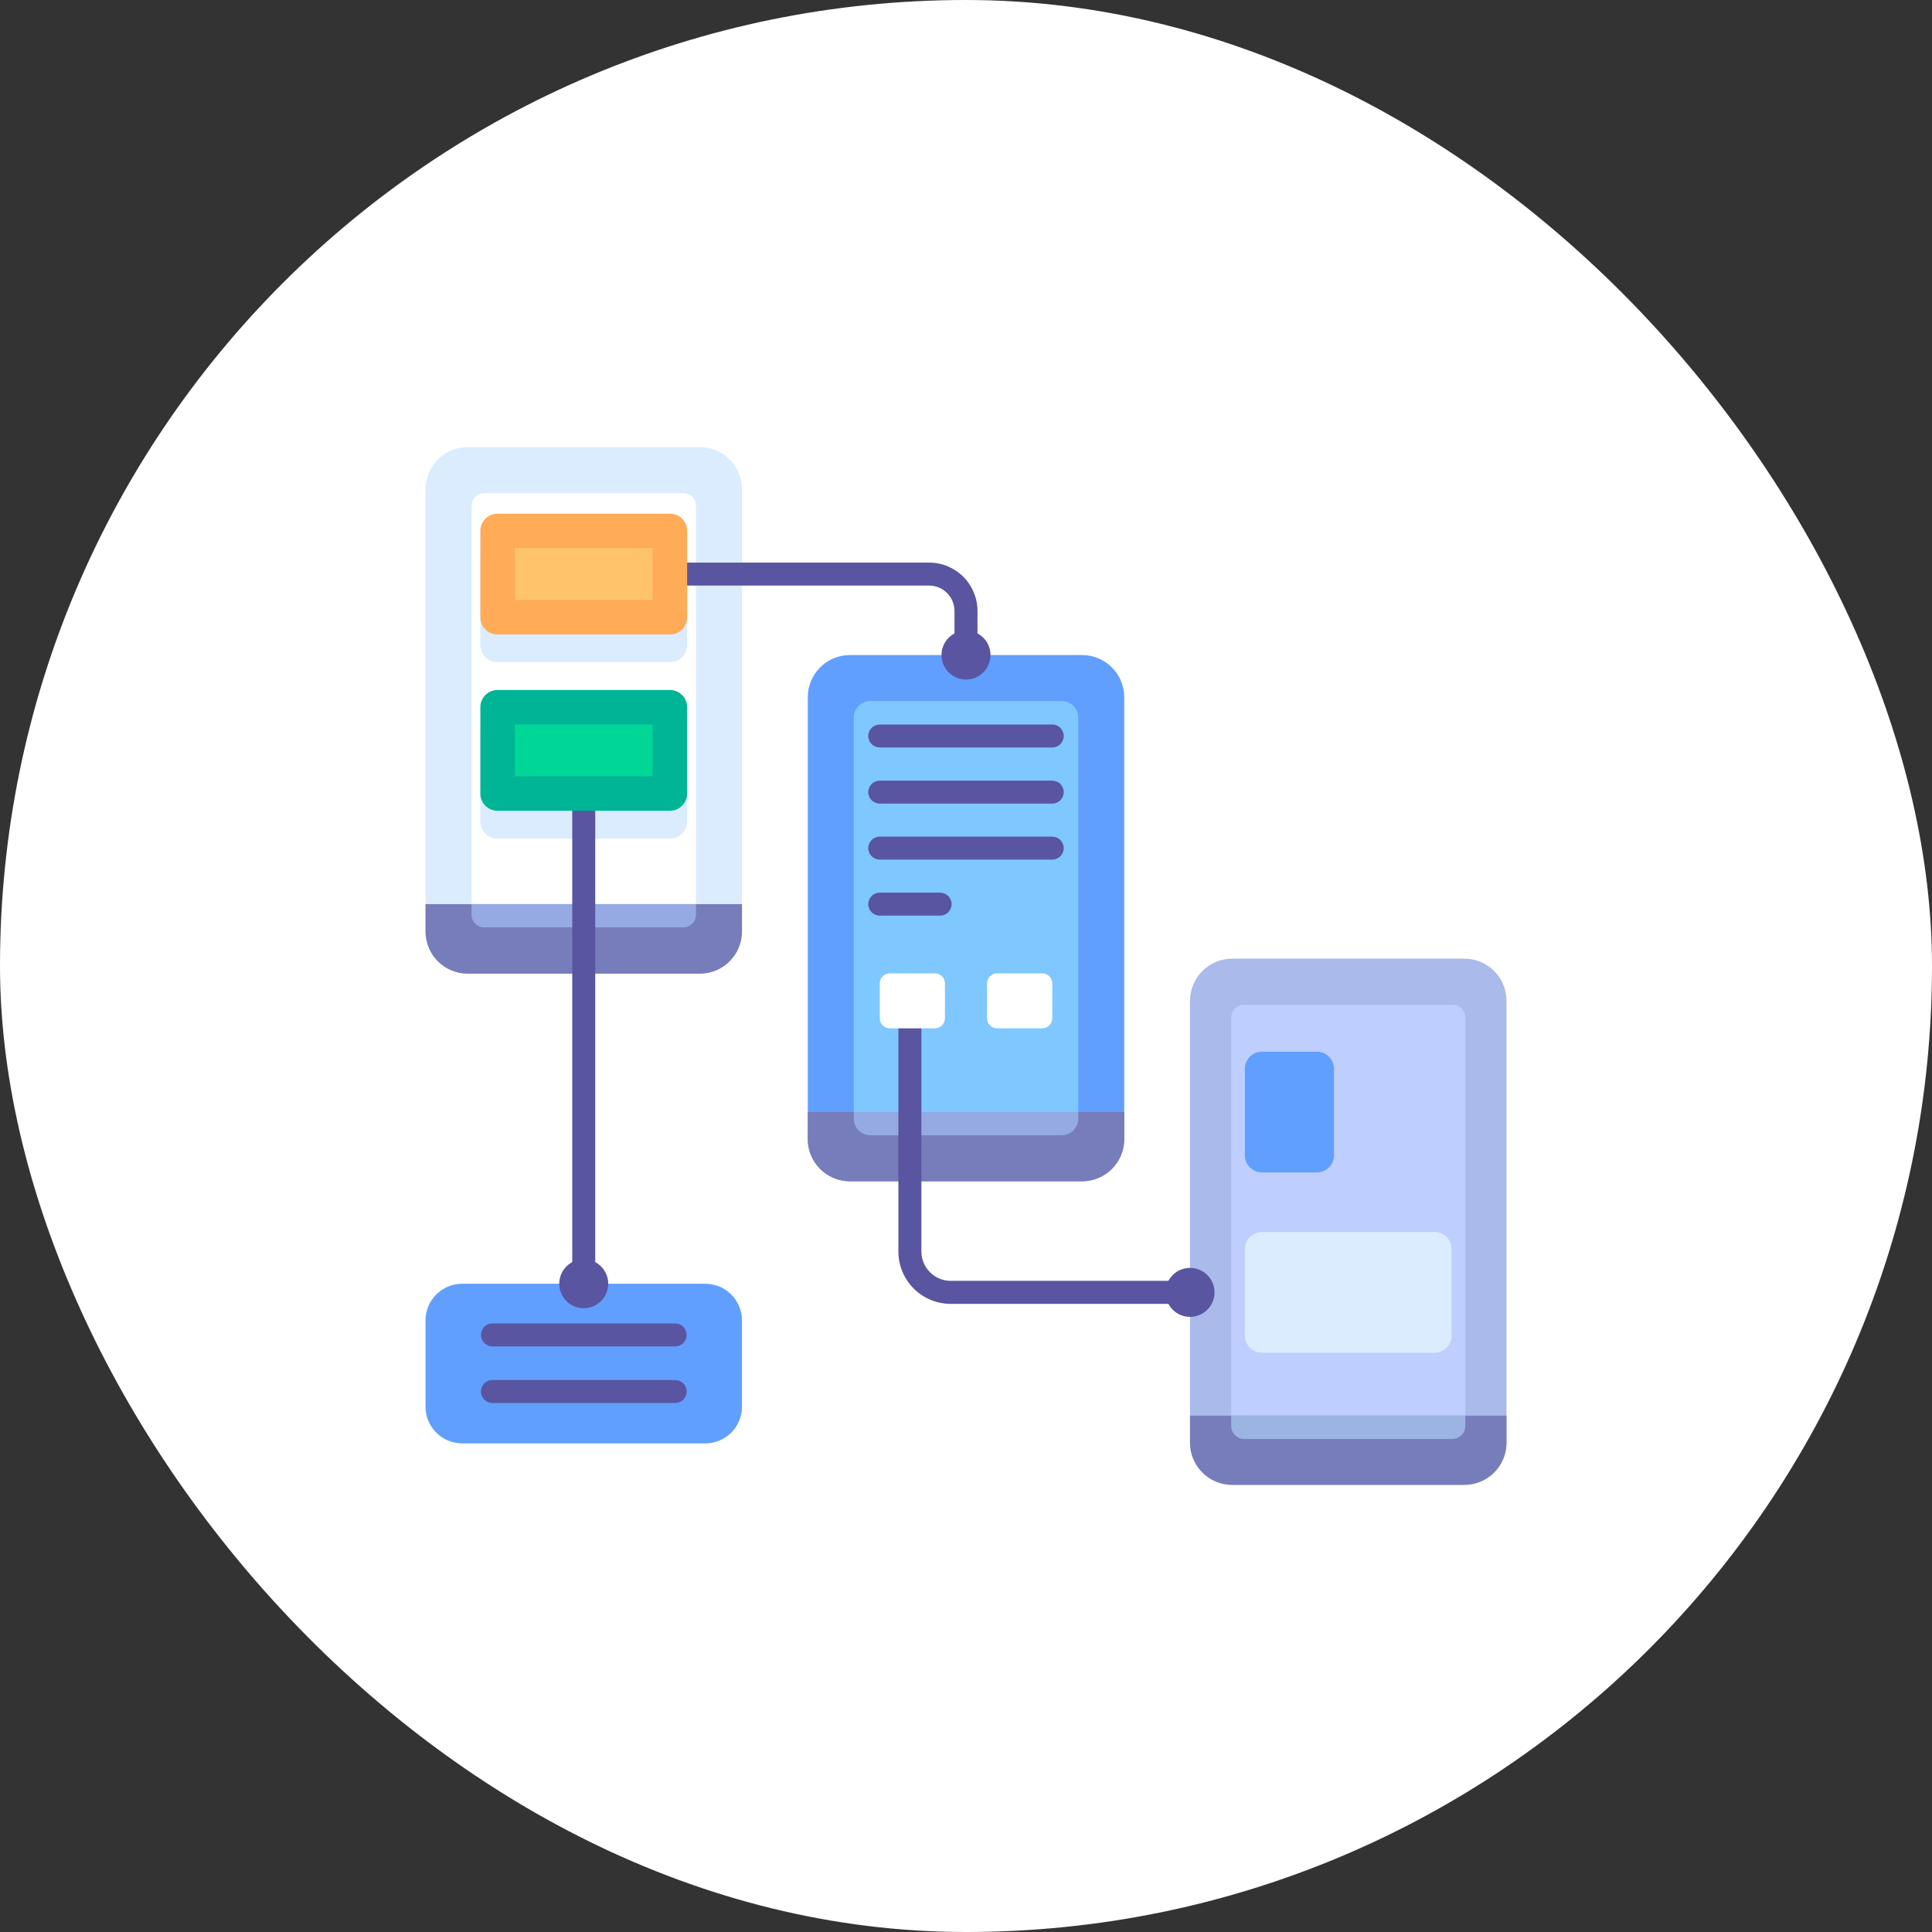 <svg width="140" height="140" viewBox="0 0 140 140" fill="none" xmlns="http://www.w3.org/2000/svg">
<rect x="0" y="0" width="140" height="140" fill="#333333" stroke="none"/>
<rect width="140" height="140" rx="70" fill="white"/>
<path d="M50.709 32.4H33.892C32.203 32.4 30.834 33.769 30.834 35.458V67.475C30.834 69.164 32.203 70.533 33.892 70.533H50.709C52.398 70.533 53.767 69.164 53.767 67.475V35.458C53.767 33.769 52.398 32.4 50.709 32.4Z" fill="#DBECFF"/>
<path d="M50.434 66.283V36.65C50.434 36.144 50.023 35.733 49.517 35.733H35.084C34.577 35.733 34.167 36.144 34.167 36.65V66.283C34.167 66.79 34.577 67.2 35.084 67.2H49.517C50.023 67.2 50.434 66.79 50.434 66.283Z" fill="white"/>
<path d="M48.55 39.233H36.05C35.364 39.233 34.809 39.789 34.809 40.475V46.742C34.809 47.428 35.364 47.983 36.05 47.983H48.55C49.236 47.983 49.792 47.428 49.792 46.742V40.475C49.792 39.789 49.236 39.233 48.55 39.233Z" fill="#DBECFF"/>
<path d="M48.55 52.017H36.05C35.364 52.017 34.809 52.572 34.809 53.258V59.525C34.809 60.211 35.364 60.767 36.05 60.767H48.55C49.236 60.767 49.792 60.211 49.792 59.525V53.258C49.792 52.572 49.236 52.017 48.55 52.017Z" fill="#DBECFF"/>
<path d="M53.767 65.517V67.5C53.767 68.311 53.445 69.089 52.871 69.662C52.297 70.236 51.52 70.558 50.709 70.558H33.892C33.081 70.558 32.303 70.236 31.729 69.662C31.156 69.089 30.834 68.311 30.834 67.5V65.517H53.767Z" fill="#777DBA"/>
<path d="M50.434 65.517V66.283C50.434 66.526 50.337 66.76 50.165 66.931C49.993 67.103 49.76 67.2 49.517 67.2H35.084C34.84 67.2 34.607 67.103 34.435 66.931C34.264 66.76 34.167 66.526 34.167 66.283V65.517H50.434Z" fill="#95AAE2"/>
<path d="M78.409 47.467H61.592C59.903 47.467 58.534 48.836 58.534 50.525V82.542C58.534 84.231 59.903 85.6 61.592 85.6H78.409C80.098 85.6 81.467 84.231 81.467 82.542V50.525C81.467 48.836 80.098 47.467 78.409 47.467Z" fill="#619FFF"/>
<path d="M78.134 81.067V52C78.134 51.337 77.597 50.8 76.934 50.8H63.067C62.404 50.8 61.867 51.337 61.867 52V81.067C61.867 81.729 62.404 82.266 63.067 82.266H76.934C77.597 82.266 78.134 81.729 78.134 81.067Z" fill="#7FC7FF"/>
<path d="M106.108 69.467H89.292C87.603 69.467 86.233 70.836 86.233 72.525V104.542C86.233 106.231 87.603 107.6 89.292 107.6H106.108C107.797 107.6 109.167 106.231 109.167 104.542V72.525C109.167 70.836 107.797 69.467 106.108 69.467Z" fill="#A9BAEB"/>
<path d="M106.184 103.333V73.733C106.184 73.218 105.766 72.8 105.25 72.8H90.15C89.635 72.8 89.217 73.218 89.217 73.733V103.333C89.217 103.849 89.635 104.266 90.15 104.266H105.25C105.766 104.266 106.184 103.849 106.184 103.333Z" fill="#BDCEFF"/>
<path d="M81.467 80.583V82.541C81.467 83.353 81.145 84.13 80.571 84.704C79.998 85.278 79.22 85.6 78.409 85.6H61.592C60.781 85.6 60.003 85.278 59.429 84.704C58.856 84.13 58.534 83.353 58.534 82.541V80.583H81.467Z" fill="#777DBA"/>
<path d="M78.133 80.583V81.066C78.131 81.384 78.004 81.688 77.779 81.912C77.555 82.137 77.251 82.264 76.933 82.266H63.067C62.749 82.264 62.445 82.137 62.221 81.912C61.996 81.688 61.869 81.384 61.867 81.066V80.583H78.133Z" fill="#95AAE2"/>
<path d="M109.167 102.583V104.541C109.167 105.352 108.845 106.13 108.271 106.704C107.697 107.277 106.92 107.6 106.108 107.6H89.292C88.481 107.6 87.703 107.277 87.129 106.704C86.556 106.13 86.233 105.352 86.233 104.541V102.583H109.167Z" fill="#777DBA"/>
<path d="M106.183 102.583V103.333C106.181 103.582 106.081 103.82 105.905 103.996C105.729 104.173 105.491 104.272 105.242 104.275H90.15C89.902 104.272 89.665 104.172 89.49 103.996C89.315 103.82 89.217 103.581 89.217 103.333V102.583H106.183Z" fill="#9BB4E3"/>
<path d="M103.951 89.275H91.451C90.765 89.275 90.209 89.831 90.209 90.517V96.783C90.209 97.469 90.765 98.025 91.451 98.025H103.951C104.636 98.025 105.192 97.469 105.192 96.783V90.517C105.192 89.831 104.636 89.275 103.951 89.275Z" fill="#DBECFF"/>
<path d="M95.426 76.208H91.451C90.765 76.208 90.209 76.764 90.209 77.45V83.716C90.209 84.402 90.765 84.958 91.451 84.958H95.426C96.111 84.958 96.667 84.402 96.667 83.716V77.45C96.667 76.764 96.111 76.208 95.426 76.208Z" fill="#619FFF"/>
<path d="M76.25 54.167H63.75C63.529 54.167 63.317 54.079 63.161 53.922C63.005 53.766 62.917 53.554 62.917 53.333C62.917 53.112 63.005 52.9 63.161 52.744C63.317 52.588 63.529 52.5 63.75 52.5H76.25C76.471 52.5 76.683 52.588 76.839 52.744C76.996 52.9 77.083 53.112 77.083 53.333C77.083 53.554 76.996 53.766 76.839 53.922C76.683 54.079 76.471 54.167 76.25 54.167ZM76.25 58.233H63.75C63.529 58.233 63.317 58.145 63.161 57.989C63.005 57.833 62.917 57.621 62.917 57.4C62.917 57.179 63.005 56.967 63.161 56.811C63.317 56.654 63.529 56.567 63.75 56.567H76.25C76.471 56.567 76.683 56.654 76.839 56.811C76.996 56.967 77.083 57.179 77.083 57.4C77.083 57.621 76.996 57.833 76.839 57.989C76.683 58.145 76.471 58.233 76.25 58.233ZM76.25 62.292H63.75C63.529 62.292 63.317 62.204 63.161 62.047C63.005 61.891 62.917 61.679 62.917 61.458C62.917 61.237 63.005 61.025 63.161 60.869C63.317 60.713 63.529 60.625 63.75 60.625H76.25C76.471 60.625 76.683 60.713 76.839 60.869C76.996 61.025 77.083 61.237 77.083 61.458C77.083 61.679 76.996 61.891 76.839 62.047C76.683 62.204 76.471 62.292 76.25 62.292ZM68.125 66.35H63.75C63.529 66.35 63.317 66.262 63.161 66.106C63.005 65.95 62.917 65.738 62.917 65.517C62.917 65.296 63.005 65.084 63.161 64.927C63.317 64.771 63.529 64.683 63.75 64.683H68.125C68.346 64.683 68.558 64.771 68.714 64.927C68.871 65.084 68.958 65.296 68.958 65.517C68.958 65.738 68.871 65.95 68.714 66.106C68.558 66.262 68.346 66.35 68.125 66.35ZM70 48.333C69.779 48.333 69.567 48.245 69.411 48.089C69.254 47.933 69.167 47.721 69.167 47.5V44.267C69.165 43.78 68.969 43.313 68.624 42.97C68.279 42.626 67.812 42.433 67.325 42.433H49.825C49.604 42.433 49.392 42.346 49.236 42.189C49.08 42.033 48.992 41.821 48.992 41.6C48.992 41.379 49.08 41.167 49.236 41.011C49.392 40.854 49.604 40.767 49.825 40.767H67.325C68.254 40.767 69.145 41.135 69.803 41.791C70.461 42.447 70.831 43.338 70.833 44.267V47.5C70.833 47.721 70.746 47.933 70.589 48.089C70.433 48.245 70.221 48.333 70 48.333Z" fill="#5955A1"/>
<path d="M70 49.241C70.98 49.241 71.775 48.447 71.775 47.466C71.775 46.486 70.98 45.691 70 45.691C69.02 45.691 68.225 46.486 68.225 47.466C68.225 48.447 69.02 49.241 70 49.241Z" fill="#5955A1"/>
<path d="M86.233 94.483H68.892C67.886 94.483 66.922 94.084 66.211 93.373C65.5 92.662 65.1 91.697 65.1 90.691V74.516C65.1 74.295 65.188 74.084 65.344 73.927C65.501 73.771 65.712 73.683 65.933 73.683C66.154 73.683 66.366 73.771 66.523 73.927C66.679 74.084 66.767 74.295 66.767 74.516V90.691C66.769 91.254 66.993 91.794 67.392 92.192C67.79 92.59 68.329 92.814 68.892 92.816H86.233C86.454 92.816 86.666 92.904 86.823 93.061C86.979 93.217 87.067 93.429 87.067 93.65C87.067 93.871 86.979 94.083 86.823 94.239C86.666 94.395 86.454 94.483 86.233 94.483Z" fill="#5955A1"/>
<path d="M86.233 95.425C87.213 95.425 88.008 94.63 88.008 93.65C88.008 92.67 87.213 91.875 86.233 91.875C85.253 91.875 84.458 92.67 84.458 93.65C84.458 94.63 85.253 95.425 86.233 95.425Z" fill="#5955A1"/>
<path d="M51.108 93.025H33.492C32.024 93.025 30.834 94.215 30.834 95.683V101.933C30.834 103.401 32.024 104.592 33.492 104.592H51.108C52.577 104.592 53.767 103.401 53.767 101.933V95.683C53.767 94.215 52.577 93.025 51.108 93.025Z" fill="#619FFF"/>
<path d="M48.925 97.567H35.683C35.462 97.567 35.251 97.479 35.094 97.322C34.938 97.166 34.85 96.954 34.85 96.733C34.85 96.512 34.938 96.3 35.094 96.144C35.251 95.988 35.462 95.9 35.683 95.9H48.925C49.146 95.9 49.358 95.988 49.514 96.144C49.671 96.3 49.758 96.512 49.758 96.733C49.758 96.954 49.671 97.166 49.514 97.322C49.358 97.479 49.146 97.567 48.925 97.567ZM48.925 101.667H35.683C35.462 101.667 35.251 101.579 35.094 101.422C34.938 101.266 34.85 101.054 34.85 100.833C34.85 100.612 34.938 100.4 35.094 100.244C35.251 100.088 35.462 100 35.683 100H48.925C49.146 100 49.358 100.088 49.514 100.244C49.671 100.4 49.758 100.612 49.758 100.833C49.758 101.054 49.671 101.266 49.514 101.422C49.358 101.579 49.146 101.667 48.925 101.667ZM42.3 93.85C42.079 93.85 41.867 93.762 41.711 93.606C41.555 93.45 41.467 93.237 41.467 93.016V58.75C41.467 58.529 41.555 58.317 41.711 58.161C41.867 58.004 42.079 57.916 42.3 57.916C42.521 57.916 42.733 58.004 42.889 58.161C43.046 58.317 43.133 58.529 43.133 58.75V93.016C43.133 93.237 43.046 93.45 42.889 93.606C42.733 93.762 42.521 93.85 42.3 93.85Z" fill="#5955A1"/>
<path d="M42.3 94.8C43.281 94.8 44.075 94.005 44.075 93.025C44.075 92.045 43.281 91.25 42.3 91.25C41.32 91.25 40.525 92.045 40.525 93.025C40.525 94.005 41.32 94.8 42.3 94.8Z" fill="#5955A1"/>
<path d="M67.75 70.533H64.475C64.075 70.533 63.75 70.858 63.75 71.258V73.791C63.75 74.192 64.075 74.516 64.475 74.516H67.75C68.15 74.516 68.475 74.192 68.475 73.791V71.258C68.475 70.858 68.15 70.533 67.75 70.533Z" fill="white"/>
<path d="M75.525 70.533H72.25C71.85 70.533 71.525 70.858 71.525 71.258V73.791C71.525 74.192 71.85 74.516 72.25 74.516H75.525C75.926 74.516 76.25 74.192 76.25 73.791V71.258C76.25 70.858 75.926 70.533 75.525 70.533Z" fill="white"/>
<path d="M48.55 37.225H36.05C35.364 37.225 34.809 37.781 34.809 38.467V44.733C34.809 45.419 35.364 45.975 36.05 45.975H48.55C49.236 45.975 49.792 45.419 49.792 44.733V38.467C49.792 37.781 49.236 37.225 48.55 37.225Z" fill="#FFAB57"/>
<path d="M47.292 39.717V43.467H37.309V39.717H47.292Z" fill="#FFC46B"/>
<path d="M48.55 50H36.05C35.364 50 34.809 50.556 34.809 51.242V57.508C34.809 58.194 35.364 58.75 36.05 58.75H48.55C49.236 58.75 49.792 58.194 49.792 57.508V51.242C49.792 50.556 49.236 50 48.55 50Z" fill="#00B496"/>
<path d="M47.292 52.5V56.25H37.309V52.5H47.292Z" fill="#00D796"/>
</svg>
